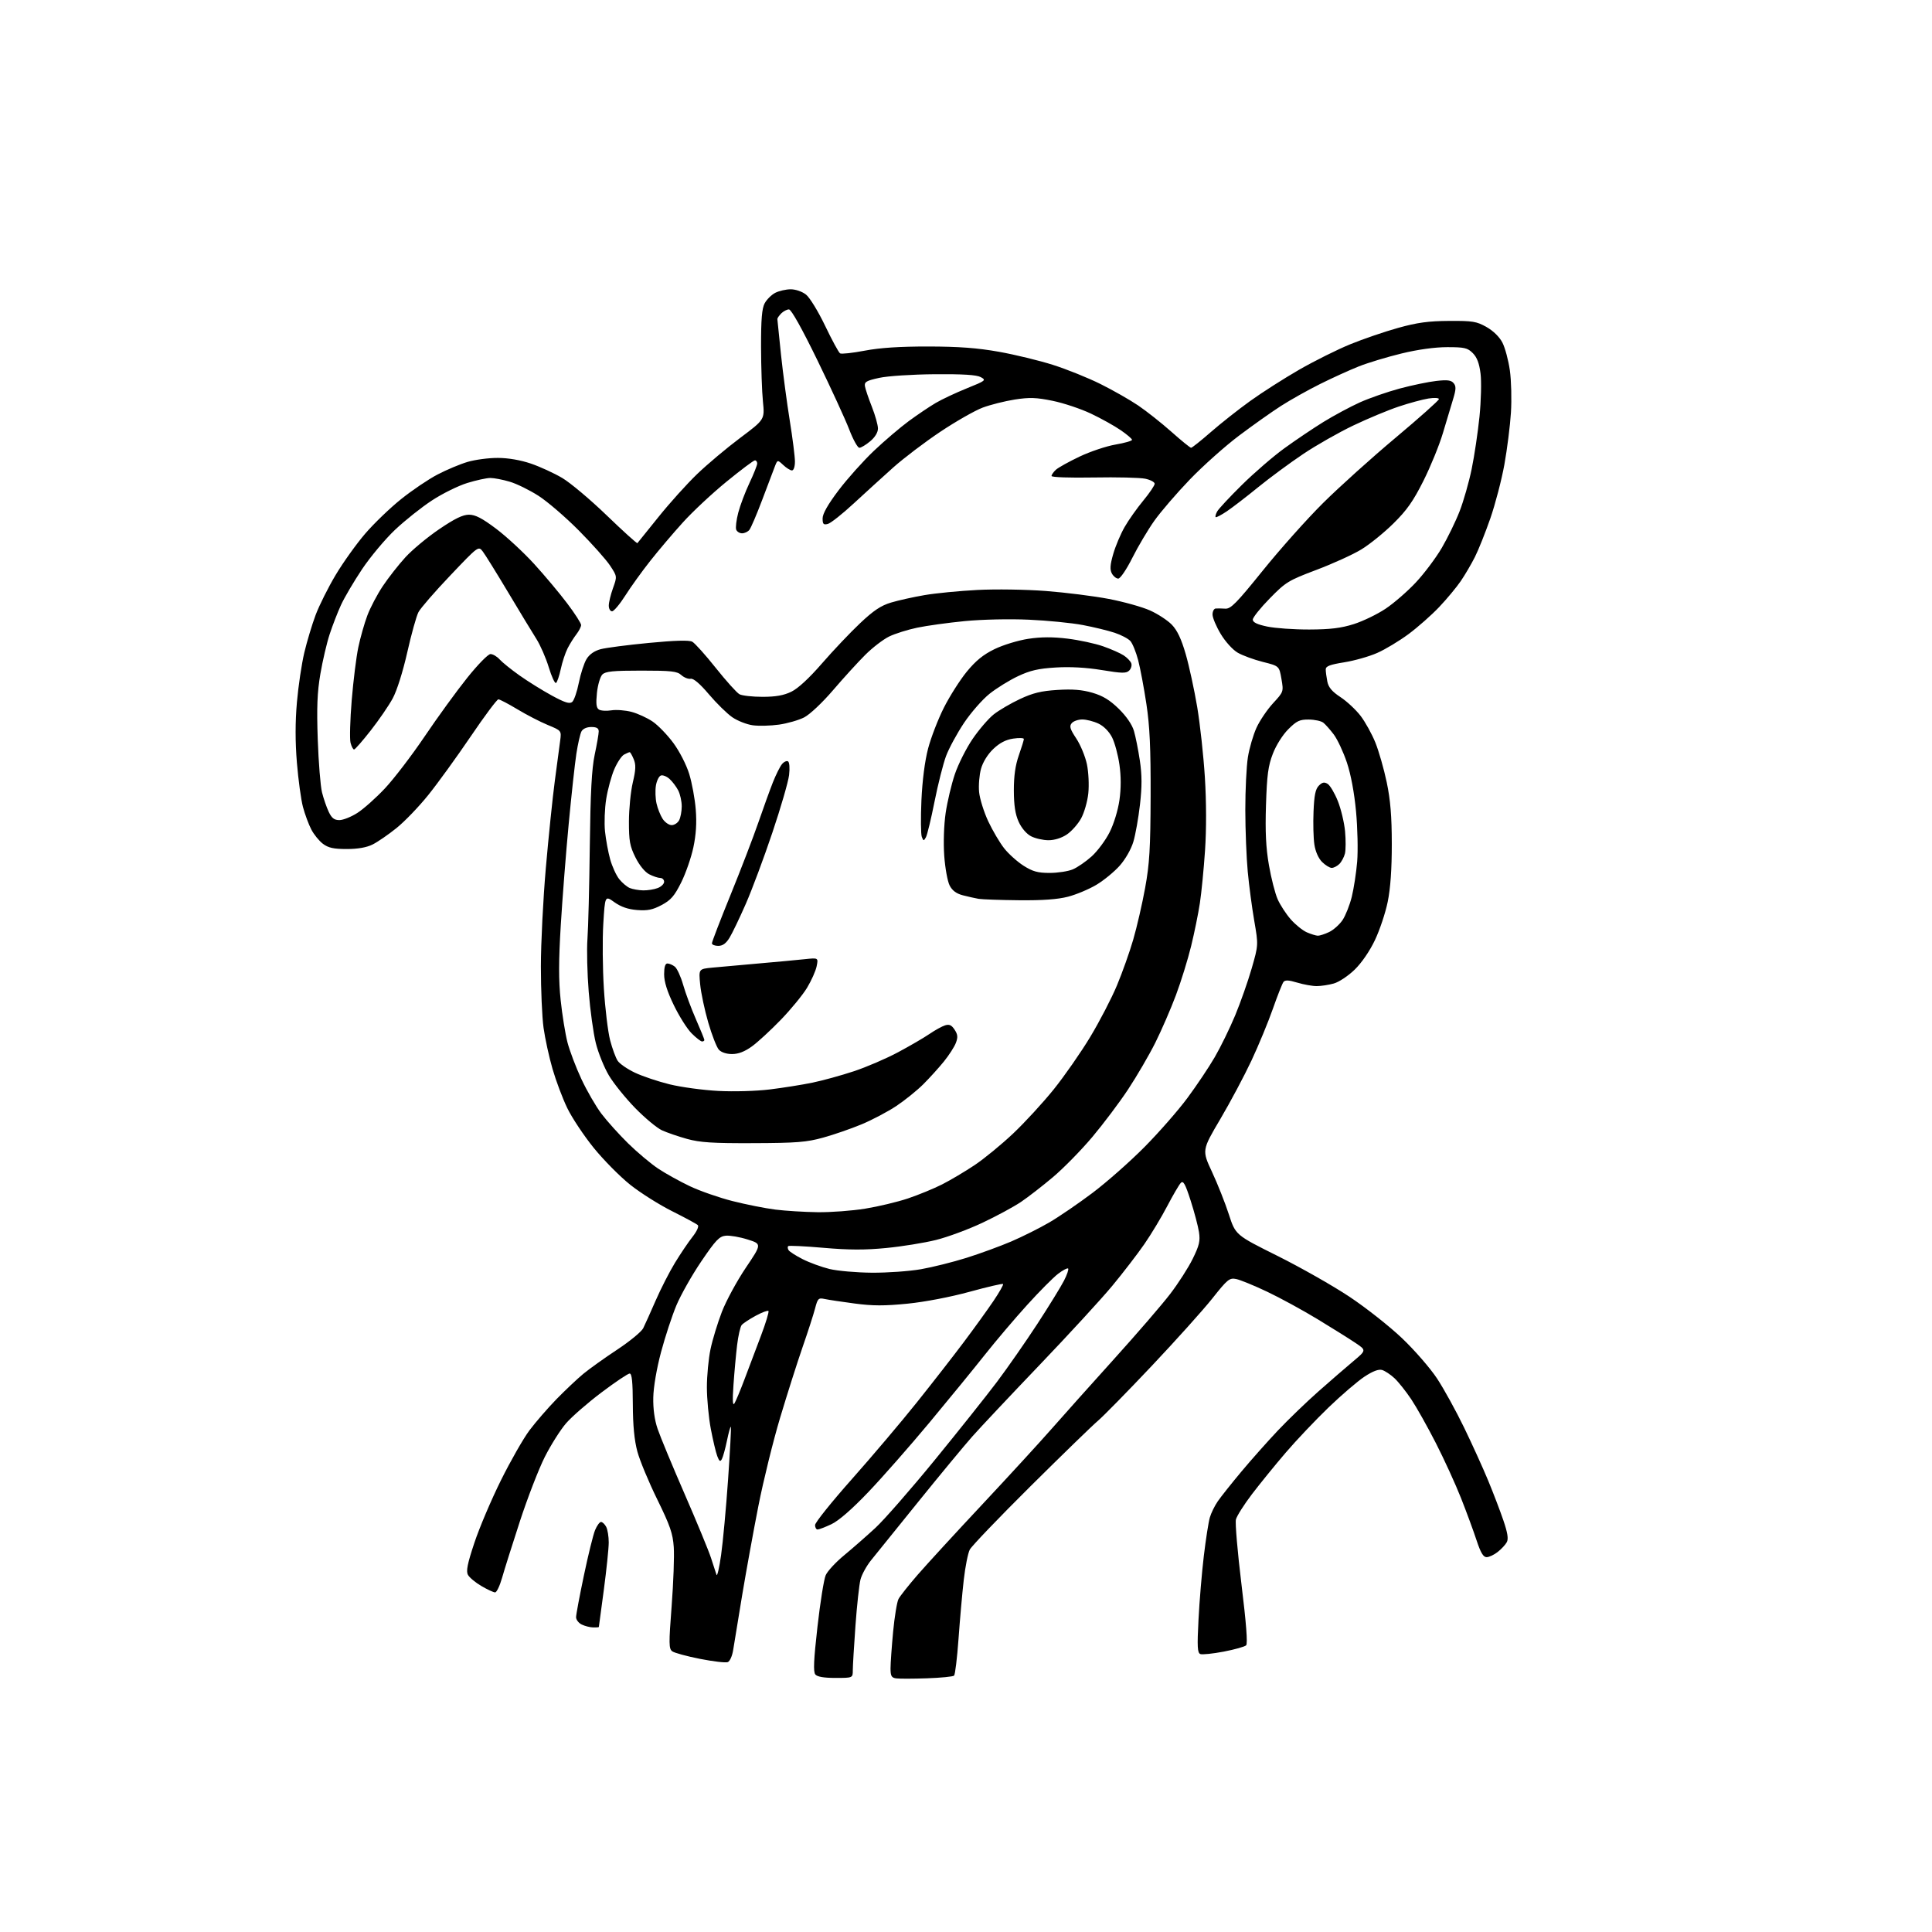 <?xml version="1.0" encoding="UTF-8" standalone="no"?>
<svg 
  version="1.1" 
  xmlns="http://www.w3.org/2000/svg" 
  xmlns:xlink="http://www.w3.org/1999/xlink" 
  xmlns:svg="http://www.w3.org/2000/svg"
  xmlns:rdf="http://www.w3.org/1999/02/22-rdf-syntax-ns#"
  xmlns:cc="http://creativecommons.org/ns#"
  xmlns:dc="http://purl.org/dc/elements/1.1/"
  viewBox="0 0 768 768"
  width="768"
  height="768"
>
<style>svg {background-color: white; }</style>"
<path stroke="none" fill="black" fill-rule="evenodd" d="M368.50,667.15C363.00,667.34 357.49,667.36 356.25,667.18C354.38,666.92 354.00,666.24 354.00,663.18C354.00,661.16 354.47,654.61 355.03,648.62C355.60,642.64 356.56,636.79 357.17,635.62C357.78,634.46 361.21,630.12 364.79,626.00C368.37,621.88 379.94,609.27 390.50,598.00C401.05,586.73 413.47,573.19 418.09,567.92C422.72,562.65 433.87,550.18 442.88,540.20C451.89,530.23 461.90,518.63 465.12,514.42C468.35,510.22 472.40,503.91 474.12,500.40C476.74,495.08 477.15,493.32 476.61,489.76C476.25,487.42 474.76,481.77 473.29,477.22C471.16,470.60 470.38,469.20 469.39,470.22C468.71,470.92 466.28,475.08 463.99,479.46C461.70,483.84 457.60,490.65 454.88,494.58C452.15,498.52 446.43,505.97 442.16,511.12C437.89,516.28 424.92,530.40 413.34,542.50C401.77,554.60 389.70,567.42 386.53,571.00C383.36,574.58 373.73,586.21 365.13,596.86C356.53,607.50 348.04,618.02 346.25,620.24C344.47,622.45 342.58,625.89 342.06,627.88C341.55,629.87 340.64,638.11 340.06,646.19C339.48,654.27 339.00,662.25 339.00,663.94C339.00,667.00 339.00,667.00 332.12,667.00C327.51,667.00 324.87,666.55 324.11,665.63C323.25,664.59 323.45,659.93 324.95,646.70C326.04,637.05 327.51,627.82 328.22,626.19C328.92,624.57 332.23,620.98 335.58,618.23C338.92,615.47 344.50,610.58 347.99,607.36C351.47,604.14 362.04,592.05 371.48,580.50C380.92,568.95 392.10,554.90 396.34,549.28C400.57,543.65 407.80,533.27 412.41,526.20C417.02,519.13 421.76,511.42 422.96,509.07C424.16,506.73 424.90,504.56 424.60,504.26C424.30,503.97 422.50,504.91 420.60,506.36C418.69,507.81 413.16,513.38 408.30,518.75C403.43,524.11 395.89,533.00 391.53,538.50C387.18,544.00 377.24,556.16 369.45,565.52C361.65,574.88 350.72,587.32 345.14,593.16C338.66,599.95 333.38,604.54 330.51,605.89C328.04,607.05 325.57,608.00 325.01,608.00C324.45,608.00 324.00,607.20 324.00,606.23C324.00,605.25 330.58,597.04 338.63,587.98C346.67,578.92 358.29,565.20 364.44,557.50C370.59,549.80 379.01,539.00 383.13,533.50C387.26,528.00 392.56,520.65 394.91,517.17C397.26,513.69 398.98,510.65 398.74,510.41C398.50,510.17 392.50,511.56 385.40,513.51C377.77,515.60 367.70,517.53 360.75,518.23C351.59,519.14 346.96,519.13 339.75,518.17C334.66,517.50 329.29,516.69 327.82,516.37C325.34,515.84 325.05,516.13 324.00,520.15C323.38,522.54 321.14,529.46 319.03,535.53C316.93,541.59 312.92,554.19 310.12,563.53C307.33,572.86 303.45,588.60 301.50,598.50C299.55,608.40 296.65,624.38 295.04,634.00C293.44,643.62 291.83,653.44 291.46,655.82C291.09,658.26 290.14,660.39 289.29,660.72C288.46,661.04 283.51,660.46 278.28,659.43C273.06,658.40 268.09,657.05 267.24,656.43C265.86,655.42 265.83,653.48 266.99,638.40C267.70,629.10 268.08,618.58 267.83,615.00C267.46,609.57 266.37,606.44 261.25,596.00C257.87,589.12 254.32,580.58 253.36,577.00C252.16,572.54 251.59,566.66 251.56,558.25C251.53,549.32 251.19,546.00 250.30,546.00C249.63,546.00 244.59,549.38 239.10,553.52C233.62,557.65 227.28,563.17 225.03,565.77C222.78,568.37 218.97,574.40 216.56,579.16C214.16,583.92 209.72,595.40 206.69,604.66C203.67,613.92 200.46,624.09 199.57,627.25C198.67,630.41 197.43,633.00 196.81,633.00C196.19,633.00 193.73,631.86 191.36,630.47C188.98,629.08 186.57,627.07 186.01,626.01C185.22,624.54 185.81,621.58 188.57,613.30C190.54,607.36 195.28,596.20 199.10,588.50C202.92,580.80 208.03,571.84 210.47,568.58C212.91,565.33 217.74,559.76 221.20,556.20C224.67,552.65 229.47,548.11 231.88,546.12C234.29,544.13 240.35,539.80 245.35,536.50C250.34,533.20 254.99,529.38 255.68,528.00C256.37,526.62 258.60,521.67 260.63,517.00C262.67,512.33 266.12,505.57 268.30,502.00C270.48,498.43 273.61,493.78 275.26,491.69C277.00,489.49 277.90,487.50 277.39,487.00C276.90,486.52 272.33,484.05 267.24,481.50C262.14,478.96 254.63,474.22 250.55,470.98C246.47,467.73 239.93,461.12 236.01,456.29C232.10,451.46 227.37,444.35 225.51,440.50C223.64,436.65 221.00,429.62 219.63,424.89C218.26,420.15 216.66,412.81 216.07,408.57C215.48,404.32 215.00,393.35 215.01,384.18C215.01,375.00 215.90,357.38 216.98,345.00C218.06,332.62 219.66,317.10 220.54,310.50C221.42,303.90 222.38,296.69 222.67,294.48C223.21,290.45 223.21,290.45 217.70,288.17C214.66,286.91 209.24,284.11 205.65,281.94C202.05,279.77 198.66,278.00 198.11,278.00C197.56,278.00 192.60,284.64 187.10,292.76C181.59,300.88 174.03,311.33 170.29,315.98C166.56,320.63 160.85,326.57 157.61,329.17C154.37,331.78 150.09,334.72 148.11,335.70C145.72,336.89 142.24,337.50 137.82,337.50C132.64,337.50 130.53,337.04 128.39,335.44C126.88,334.31 124.78,331.74 123.74,329.72C122.69,327.71 121.20,323.68 120.43,320.78C119.66,317.88 118.58,309.95 118.02,303.16C117.34,294.80 117.34,287.04 118.03,279.16C118.59,272.75 119.91,263.88 120.96,259.45C122.01,255.02 124.04,248.27 125.47,244.45C126.91,240.63 130.50,233.45 133.46,228.50C136.42,223.55 141.69,216.19 145.17,212.14C148.65,208.09 155.06,201.92 159.42,198.43C163.77,194.93 170.30,190.52 173.92,188.63C177.54,186.74 182.94,184.47 185.93,183.60C188.92,182.72 194.32,182.01 197.93,182.03C202.05,182.04 206.95,182.89 211.06,184.29C214.66,185.52 220.27,188.09 223.51,190.01C226.75,191.93 234.71,198.63 241.21,204.90C247.71,211.17 253.19,216.12 253.38,215.90C253.58,215.68 257.34,211.00 261.76,205.50C266.17,200.00 273.09,192.32 277.14,188.43C281.19,184.54 288.89,178.07 294.25,174.06C303.99,166.76 303.99,166.76 303.28,159.63C302.88,155.71 302.55,145.94 302.53,137.91C302.51,126.97 302.87,122.64 303.96,120.58C304.77,119.07 306.66,117.19 308.16,116.41C309.67,115.64 312.44,115.00 314.32,115.00C316.27,115.00 318.87,115.90 320.40,117.10C321.88,118.27 325.26,123.79 328.01,129.53C330.73,135.21 333.40,140.13 333.95,140.47C334.49,140.80 338.89,140.32 343.72,139.40C349.78,138.24 357.61,137.73 369.00,137.74C381.21,137.76 388.52,138.31 397.11,139.84C403.50,140.98 413.17,143.33 418.61,145.06C424.05,146.79 432.53,150.20 437.45,152.65C442.38,155.10 449.13,158.94 452.45,161.19C455.78,163.45 461.72,168.15 465.65,171.64C469.58,175.14 473.10,178.00 473.48,178.00C473.85,178.00 477.39,175.19 481.33,171.75C485.27,168.31 492.32,162.74 497.00,159.38C501.68,156.01 510.44,150.42 516.47,146.95C522.51,143.48 531.63,138.94 536.75,136.85C541.86,134.76 550.43,131.83 555.78,130.34C563.37,128.23 567.80,127.62 576.00,127.57C585.43,127.51 586.95,127.76 590.92,130.00C593.62,131.53 596.07,133.93 597.24,136.21C598.29,138.25 599.62,143.20 600.19,147.21C600.76,151.22 600.95,158.78 600.62,164.02C600.29,169.25 599.12,178.53 598.02,184.64C596.92,190.75 594.40,200.39 592.43,206.07C590.45,211.75 587.69,218.67 586.28,221.45C584.88,224.23 582.35,228.53 580.67,231.00C578.98,233.47 575.12,238.12 572.09,241.31C569.06,244.51 563.58,249.34 559.92,252.06C556.26,254.77 550.66,258.15 547.47,259.55C544.29,260.96 538.38,262.64 534.34,263.28C528.66,264.19 527.00,264.82 527.00,266.10C527.00,267.01 527.29,269.18 527.63,270.92C528.10,273.25 529.50,274.91 532.88,277.13C535.42,278.80 539.01,282.16 540.87,284.58C542.72,287.01 545.36,291.79 546.74,295.20C548.11,298.61 550.14,305.70 551.24,310.95C552.72,318.02 553.25,324.39 553.26,335.50C553.27,345.51 552.73,353.15 551.64,358.47C550.75,362.86 548.46,369.71 546.56,373.70C544.49,378.07 541.28,382.75 538.50,385.45C535.94,387.94 532.23,390.40 530.19,390.96C528.16,391.53 525.11,391.99 523.41,391.99C521.71,392.00 518.24,391.37 515.69,390.61C512.25,389.57 510.84,389.51 510.19,390.36C509.72,390.99 507.82,395.77 505.99,401.00C504.16,406.23 500.35,415.45 497.52,421.50C494.69,427.55 489.09,438.07 485.08,444.87C477.78,457.24 477.78,457.24 481.80,465.87C484.01,470.62 487.02,478.20 488.48,482.71C491.14,490.93 491.14,490.93 507.87,499.26C517.07,503.85 529.93,511.15 536.44,515.48C542.96,519.82 552.35,527.22 557.31,531.94C562.27,536.65 568.55,543.88 571.27,548.00C573.98,552.12 578.81,560.90 582.01,567.50C585.21,574.10 589.50,583.55 591.55,588.50C593.60,593.45 596.33,600.59 597.61,604.36C599.30,609.29 599.68,611.73 598.98,613.03C598.45,614.03 596.82,615.78 595.37,616.92C593.92,618.07 591.93,619.00 590.95,619.00C589.63,619.00 588.58,617.23 586.94,612.25C585.72,608.54 582.95,601.00 580.77,595.50C578.60,590.00 574.12,580.20 570.82,573.73C567.52,567.26 563.09,559.38 560.99,556.23C558.88,553.08 555.88,549.31 554.33,547.86C552.77,546.41 550.57,544.95 549.43,544.60C548.04,544.18 545.77,545.03 542.43,547.22C539.72,549.01 533.28,554.52 528.13,559.48C522.98,564.44 515.29,572.55 511.05,577.50C506.81,582.45 500.78,589.88 497.64,594.00C494.51,598.12 491.65,602.62 491.30,604.00C490.94,605.38 491.94,616.97 493.50,629.77C495.39,645.13 496.02,653.38 495.37,654.03C494.82,654.58 490.82,655.70 486.47,656.54C482.13,657.37 477.93,657.80 477.16,657.51C475.99,657.06 475.86,654.66 476.43,643.73C476.80,636.45 477.75,625.10 478.54,618.50C479.33,611.90 480.40,605.04 480.92,603.25C481.43,601.47 482.87,598.54 484.11,596.75C485.35,594.96 489.54,589.69 493.43,585.03C497.32,580.37 503.88,572.99 508.00,568.63C512.12,564.28 519.37,557.29 524.10,553.11C528.84,548.92 535.06,543.53 537.93,541.13C543.16,536.75 543.16,536.75 538.83,533.84C536.45,532.23 529.66,527.99 523.75,524.40C517.84,520.81 508.79,515.88 503.64,513.44C498.50,511.00 492.98,508.75 491.39,508.43C488.73,507.90 487.97,508.52 481.89,516.19C478.25,520.77 467.41,532.83 457.80,543.01C448.19,553.18 438.57,562.99 436.42,564.81C434.26,566.63 422.22,578.33 409.65,590.80C397.09,603.27 386.22,614.61 385.50,616.00C384.78,617.39 383.70,622.80 383.11,628.02C382.51,633.23 381.58,643.77 381.03,651.44C380.48,659.10 379.68,665.69 379.26,666.09C378.84,666.48 374.00,666.96 368.50,667.15zM235.75,646.93C234.51,646.90 232.49,646.38 231.25,645.78C230.01,645.18 229.00,643.87 229.00,642.86C229.00,641.85 230.40,634.38 232.11,626.26C233.81,618.14 235.81,610.04 236.55,608.25C237.29,606.46 238.36,605.00 238.91,605.00C239.47,605.00 240.40,605.87 240.96,606.93C241.53,608.00 241.99,610.81 241.98,613.18C241.97,615.56 241.09,624.02 240.03,632.00C238.98,639.98 238.09,646.61 238.05,646.75C238.02,646.89 236.99,646.97 235.75,646.93zM286.65,618.13C287.38,612.97 288.63,599.48 289.42,588.14C290.21,576.80 290.71,567.37 290.52,567.18C290.33,567.00 289.64,569.46 288.98,572.67C288.32,575.88 287.41,579.17 286.96,580.00C286.31,581.19 285.93,580.95 285.12,578.82C284.56,577.35 283.41,572.46 282.55,567.96C281.70,563.46 281.00,556.03 281.00,551.45C281.00,546.88 281.65,540.06 282.44,536.32C283.22,532.57 285.26,525.90 286.95,521.50C288.65,517.10 292.92,509.23 296.44,504.00C302.85,494.50 302.85,494.50 297.17,492.71C294.05,491.72 290.15,491.05 288.50,491.21C285.93,491.46 284.53,492.94 278.77,501.42C275.07,506.87 270.62,514.75 268.87,518.92C267.13,523.09 264.38,531.45 262.77,537.50C261.04,543.99 259.77,551.37 259.69,555.50C259.59,560.05 260.19,564.43 261.41,568.00C262.43,571.02 267.24,582.62 272.10,593.78C276.96,604.93 281.70,616.40 282.63,619.28C283.56,622.15 284.54,625.17 284.82,626.00C285.10,626.83 285.92,623.28 286.65,618.13zM291.95,557.88C292.50,556.99 294.29,552.71 295.92,548.38C297.56,544.05 300.50,536.27 302.45,531.09C304.41,525.92 305.77,521.44 305.47,521.13C305.17,520.83 302.88,521.69 300.39,523.04C297.90,524.39 295.40,526.04 294.84,526.71C294.28,527.37 293.46,530.97 293.01,534.71C292.56,538.44 291.91,545.55 291.57,550.50C291.13,556.73 291.25,559.00 291.95,557.88zM346.62,505.92C352.73,505.96 361.51,505.34 366.12,504.53C370.73,503.72 378.88,501.68 384.23,500.00C389.58,498.32 397.58,495.39 402.02,493.49C406.45,491.59 413.24,488.19 417.11,485.94C420.98,483.68 428.72,478.38 434.32,474.17C439.92,469.95 449.18,461.78 454.91,456.00C460.63,450.23 468.32,441.45 471.99,436.50C475.66,431.55 480.57,424.23 482.89,420.22C485.22,416.22 488.86,408.76 491.00,403.63C493.13,398.50 496.08,390.11 497.56,384.98C500.24,375.65 500.24,375.65 498.59,366.07C497.68,360.81 496.51,352.00 496.00,346.50C495.48,341.00 495.04,329.98 495.03,322.00C495.02,314.02 495.49,304.57 496.06,301.00C496.63,297.43 498.17,292.17 499.46,289.32C500.76,286.48 503.72,282.09 506.05,279.56C510.26,275.00 510.27,274.95 509.39,269.86C508.50,264.75 508.50,264.75 502.00,263.12C498.43,262.22 493.93,260.57 492.00,259.45C490.02,258.30 487.08,255.05 485.25,252.00C483.46,249.02 482.00,245.56 482.00,244.29C482.00,243.03 482.56,241.95 483.25,241.89C483.94,241.84 485.66,241.86 487.07,241.95C489.25,242.09 491.51,239.79 501.98,226.81C508.77,218.39 519.53,206.32 525.91,199.99C532.28,193.66 545.26,181.97 554.75,174.02C564.24,166.06 572.00,159.14 572.00,158.65C572.00,158.15 570.12,158.04 567.79,158.42C565.48,158.79 560.19,160.22 556.04,161.61C551.89,162.99 543.79,166.36 538.03,169.11C532.27,171.85 523.27,176.96 518.03,180.48C512.79,183.99 504.74,189.93 500.13,193.68C495.53,197.43 489.94,201.73 487.70,203.24C485.47,204.74 483.46,205.79 483.24,205.57C483.02,205.35 483.28,204.35 483.83,203.34C484.37,202.33 488.80,197.57 493.66,192.78C498.52,187.98 506.10,181.43 510.50,178.24C514.90,175.04 521.91,170.32 526.08,167.74C530.25,165.17 536.78,161.67 540.58,159.95C544.39,158.24 551.50,155.77 556.40,154.45C561.29,153.14 567.83,151.78 570.94,151.43C575.34,150.93 576.86,151.12 577.84,152.31C578.86,153.53 578.82,154.76 577.63,158.66C576.82,161.32 575.00,167.41 573.57,172.18C572.15,176.96 568.67,185.48 565.84,191.13C561.79,199.21 559.26,202.81 553.91,208.08C550.18,211.77 544.43,216.42 541.13,218.42C537.83,220.43 529.81,224.08 523.31,226.53C512.16,230.74 511.12,231.37 504.75,237.88C501.04,241.66 498.00,245.46 498.00,246.31C498.00,247.39 499.75,248.23 503.75,249.07C506.91,249.73 514.45,250.26 520.50,250.24C528.85,250.21 533.10,249.69 538.15,248.09C541.81,246.93 547.50,244.18 550.80,241.97C554.10,239.77 559.52,235.06 562.84,231.51C566.16,227.96 570.80,221.78 573.14,217.78C575.48,213.78 578.67,207.23 580.22,203.23C581.78,199.23 583.93,191.68 585.01,186.45C586.09,181.22 587.48,171.84 588.12,165.61C588.75,159.38 588.94,151.68 588.54,148.50C588.03,144.42 587.13,142.04 585.46,140.37C583.37,138.28 582.16,138.00 575.30,138.00C570.40,138.00 563.65,138.93 557.15,140.51C551.45,141.89 543.80,144.20 540.15,145.65C536.49,147.10 529.55,150.26 524.72,152.67C519.90,155.07 512.92,158.99 509.22,161.36C505.53,163.73 498.00,169.06 492.50,173.20C487.00,177.34 478.22,185.17 472.98,190.61C467.75,196.05 461.40,203.43 458.87,207.00C456.34,210.57 452.40,217.21 450.12,221.75C447.79,226.40 445.34,230.00 444.52,230.00C443.72,230.00 442.58,229.08 441.98,227.96C441.15,226.41 441.28,224.53 442.53,220.21C443.43,217.07 445.47,212.25 447.05,209.50C448.62,206.75 451.96,202.03 454.46,199.01C456.96,195.99 459.00,192.97 459.00,192.30C459.00,191.64 457.31,190.73 455.25,190.30C453.19,189.86 443.96,189.64 434.75,189.81C425.21,189.98 418.00,189.73 418.00,189.21C418.00,188.72 418.79,187.60 419.75,186.72C420.72,185.85 424.96,183.49 429.18,181.49C433.41,179.48 439.82,177.34 443.43,176.72C447.04,176.10 450.00,175.26 450.00,174.84C450.00,174.43 447.97,172.70 445.49,171.00C443.02,169.29 437.69,166.33 433.67,164.42C429.64,162.51 422.78,160.22 418.43,159.33C411.93,158.00 409.26,157.91 403.39,158.82C399.46,159.44 393.72,160.88 390.64,162.03C387.55,163.19 379.97,167.51 373.80,171.63C367.63,175.75 359.22,182.14 355.10,185.81C350.99,189.49 343.92,195.93 339.39,200.11C334.87,204.30 330.23,207.97 329.08,208.27C327.34,208.72 327.00,208.36 327.00,206.06C327.00,204.22 329.12,200.50 333.35,194.90C336.85,190.28 343.16,183.23 347.37,179.23C351.59,175.23 357.85,169.90 361.27,167.38C364.70,164.86 369.52,161.61 371.98,160.17C374.44,158.72 380.01,156.11 384.34,154.36C391.86,151.33 392.11,151.13 389.86,149.91C388.19,149.01 382.80,148.67 371.50,148.76C362.55,148.84 352.85,149.47 349.50,150.21C344.41,151.32 343.55,151.82 343.82,153.51C343.99,154.60 345.23,158.28 346.57,161.67C347.91,165.06 349.00,168.96 349.00,170.33C349.00,171.89 347.84,173.80 345.92,175.41C344.23,176.83 342.29,178.00 341.61,178.00C340.93,178.00 339.12,174.74 337.59,170.75C336.06,166.76 330.37,154.39 324.95,143.25C318.76,130.54 314.54,123.00 313.62,123.00C312.81,123.00 311.44,123.71 310.57,124.57C309.71,125.44 309.00,126.45 309.01,126.82C309.02,127.19 309.67,133.57 310.46,141.00C311.25,148.43 312.82,160.23 313.95,167.23C315.08,174.24 316.00,181.55 316.00,183.48C316.00,185.53 315.50,187.00 314.81,187.00C314.16,187.00 312.60,186.03 311.35,184.85C309.06,182.71 309.06,182.71 307.95,185.60C307.33,187.20 305.07,193.18 302.91,198.91C300.75,204.63 298.48,209.92 297.87,210.66C297.26,211.40 295.96,212.00 294.98,212.00C294.01,212.00 292.96,211.34 292.65,210.54C292.34,209.73 292.71,206.69 293.47,203.79C294.23,200.88 296.23,195.57 297.92,192.00C299.61,188.43 301.00,184.94 301.00,184.25C301.00,183.56 300.59,183.00 300.09,183.00C299.58,183.00 294.52,186.80 288.84,191.44C283.15,196.08 275.32,203.39 271.44,207.69C267.55,211.98 261.70,218.88 258.44,223.02C255.17,227.16 250.72,233.34 248.55,236.77C246.37,240.20 244.01,243.00 243.30,243.00C242.58,243.00 242.00,241.99 242.00,240.75C241.99,239.51 242.75,236.39 243.67,233.81C245.35,229.13 245.35,229.13 242.50,224.81C240.93,222.44 235.33,216.16 230.07,210.86C224.81,205.56 217.61,199.37 214.07,197.10C210.54,194.83 205.40,192.30 202.64,191.49C199.89,190.67 196.42,190.00 194.92,190.00C193.43,190.00 189.30,190.90 185.73,192.00C182.17,193.10 175.88,196.20 171.76,198.90C167.63,201.59 161.03,206.84 157.08,210.56C153.14,214.28 147.23,221.34 143.95,226.23C140.68,231.13 136.89,237.55 135.55,240.49C134.20,243.43 132.17,248.67 131.04,252.13C129.90,255.59 128.24,262.69 127.35,267.91C126.10,275.26 125.87,281.15 126.31,293.95C126.63,303.05 127.39,312.51 128.00,314.96C128.61,317.41 129.81,320.90 130.67,322.71C131.86,325.23 132.86,326.00 134.92,326.00C136.40,326.00 139.61,324.72 142.05,323.16C144.50,321.60 149.43,317.21 153.02,313.39C156.60,309.58 163.71,300.28 168.82,292.72C173.92,285.16 181.51,274.71 185.69,269.49C189.94,264.18 194.03,260.00 194.98,260.00C195.92,260.00 197.55,260.95 198.60,262.12C199.64,263.28 203.20,266.15 206.50,268.49C209.80,270.83 215.56,274.42 219.30,276.46C224.51,279.30 226.41,279.90 227.45,279.04C228.19,278.43 229.38,274.99 230.09,271.41C230.81,267.82 232.18,263.59 233.15,262.00C234.29,260.12 236.25,258.74 238.74,258.07C240.84,257.50 249.48,256.38 257.94,255.57C268.37,254.57 273.92,254.42 275.18,255.09C276.20,255.64 280.41,260.33 284.54,265.52C288.68,270.71 292.91,275.42 293.96,275.98C295.01,276.54 299.13,277.00 303.12,277.00C308.36,277.00 311.53,276.44 314.57,274.97C317.25,273.67 321.67,269.58 326.81,263.65C331.24,258.55 338.03,251.39 341.90,247.74C347.26,242.68 350.19,240.72 354.22,239.52C357.12,238.65 363.10,237.32 367.50,236.57C371.90,235.81 381.35,234.89 388.50,234.52C395.76,234.14 407.79,234.32 415.75,234.93C423.58,235.53 434.83,236.95 440.75,238.08C446.66,239.21 454.04,241.27 457.14,242.66C460.24,244.04 464.15,246.60 465.83,248.34C467.98,250.57 469.61,254.02 471.35,260.06C472.71,264.77 474.76,274.22 475.91,281.06C477.05,287.90 478.43,300.50 478.96,309.06C479.56,318.73 479.59,329.72 479.02,338.06C478.52,345.45 477.60,354.88 476.97,359.00C476.35,363.12 474.78,370.81 473.49,376.09C472.21,381.36 469.49,390.14 467.45,395.59C465.41,401.04 461.72,409.55 459.25,414.50C456.77,419.45 451.92,427.77 448.47,433.00C445.02,438.23 438.59,446.77 434.19,452.00C429.79,457.23 422.77,464.38 418.59,467.91C414.42,471.43 408.67,475.89 405.82,477.81C402.97,479.72 396.11,483.44 390.57,486.05C385.03,488.67 376.70,491.76 372.06,492.91C367.42,494.06 358.53,495.50 352.30,496.10C343.82,496.93 337.54,496.91 327.39,496.03C319.93,495.38 313.59,495.07 313.31,495.35C313.03,495.64 313.10,496.36 313.47,496.95C313.84,497.55 316.37,499.17 319.09,500.55C321.82,501.93 326.62,503.68 329.77,504.45C332.92,505.21 340.50,505.87 346.62,505.92zM325.00,481.87C330.23,481.94 338.74,481.30 343.92,480.46C349.10,479.62 356.75,477.80 360.92,476.40C365.09,475.00 371.20,472.49 374.50,470.82C377.80,469.15 383.62,465.69 387.44,463.14C391.25,460.59 398.15,454.93 402.76,450.57C407.37,446.21 414.63,438.31 418.90,433.01C423.16,427.70 429.69,418.33 433.40,412.17C437.11,406.01 441.88,396.82 444.00,391.73C446.13,386.64 449.05,378.44 450.48,373.49C451.92,368.55 454.05,359.32 455.20,353.00C456.95,343.42 457.32,337.33 457.39,316.50C457.45,297.45 457.05,288.74 455.72,279.91C454.76,273.54 453.29,265.68 452.44,262.44C451.60,259.21 450.20,255.78 449.34,254.82C448.47,253.86 445.67,252.39 443.11,251.54C440.55,250.69 434.87,249.30 430.48,248.47C426.10,247.63 416.43,246.67 409.01,246.34C401.19,245.99 390.44,246.23 383.50,246.90C376.90,247.54 368.40,248.72 364.62,249.51C360.83,250.30 355.81,251.88 353.47,253.01C351.13,254.15 346.85,257.42 343.98,260.29C341.10,263.15 335.34,269.47 331.18,274.33C326.83,279.40 321.93,284.01 319.66,285.18C317.48,286.29 312.97,287.58 309.65,288.05C306.32,288.52 301.63,288.64 299.23,288.31C296.83,287.98 293.17,286.54 291.09,285.11C289.01,283.67 284.83,279.57 281.80,276.00C278.23,271.78 275.69,269.61 274.55,269.82C273.59,269.99 271.92,269.33 270.84,268.36C269.16,266.83 266.89,266.58 254.93,266.58C243.67,266.58 240.69,266.88 239.44,268.13C238.59,268.99 237.62,272.27 237.29,275.44C236.85,279.79 237.04,281.41 238.10,282.07C238.87,282.55 241.09,282.68 243.04,282.37C244.99,282.06 248.59,282.34 251.04,282.98C253.49,283.63 257.27,285.36 259.43,286.83C261.59,288.30 265.30,292.13 267.67,295.35C270.11,298.65 272.84,303.99 273.97,307.64C275.06,311.18 276.24,317.55 276.57,321.79C277.00,327.11 276.70,331.79 275.62,336.87C274.76,340.92 272.58,347.19 270.78,350.80C268.09,356.18 266.69,357.80 263.00,359.77C259.44,361.66 257.40,362.07 253.26,361.75C249.66,361.47 246.85,360.50 244.26,358.66C240.50,355.97 240.50,355.97 239.82,367.24C239.44,373.43 239.55,385.02 240.05,393.00C240.55,400.98 241.67,410.20 242.53,413.50C243.39,416.80 244.74,420.47 245.52,421.66C246.29,422.85 249.39,424.99 252.40,426.41C255.42,427.84 261.62,429.92 266.19,431.04C270.76,432.16 279.45,433.34 285.50,433.66C291.73,433.99 300.62,433.73 306.00,433.07C311.23,432.43 318.84,431.22 322.92,430.38C327.00,429.54 334.42,427.50 339.42,425.84C344.41,424.19 352.32,420.79 357.00,418.28C361.68,415.78 367.30,412.51 369.50,411.00C371.70,409.50 374.49,407.96 375.69,407.59C377.36,407.07 378.27,407.48 379.47,409.32C380.73,411.23 380.83,412.32 379.97,414.58C379.37,416.15 377.23,419.48 375.21,421.97C373.19,424.46 369.51,428.53 367.02,431.01C364.53,433.49 359.72,437.37 356.32,439.64C352.92,441.90 346.70,445.19 342.49,446.94C338.29,448.69 331.40,451.07 327.18,452.23C320.60,454.05 316.62,454.36 299.50,454.42C283.32,454.49 278.28,454.16 273.13,452.74C269.63,451.77 265.13,450.23 263.13,449.31C261.13,448.39 256.35,444.41 252.50,440.47C248.65,436.52 243.95,430.70 242.06,427.53C240.17,424.36 237.82,418.56 236.85,414.65C235.87,410.73 234.60,401.55 234.02,394.25C233.43,386.94 233.21,377.49 233.52,373.24C233.84,368.98 234.26,352.45 234.45,336.50C234.72,314.92 235.22,305.58 236.40,300.00C237.28,295.88 238.00,291.71 238.00,290.75C238.00,289.48 237.19,289.00 235.04,289.00C233.23,289.00 231.71,289.69 231.14,290.75C230.63,291.71 229.72,295.69 229.12,299.59C228.52,303.50 227.14,316.10 226.06,327.59C224.97,339.09 223.56,357.15 222.92,367.73C222.05,382.07 222.04,389.66 222.87,397.56C223.48,403.39 224.70,410.93 225.57,414.33C226.45,417.72 228.94,424.30 231.11,428.94C233.28,433.59 236.86,439.78 239.07,442.71C241.28,445.63 246.07,450.96 249.72,454.54C253.38,458.12 258.75,462.63 261.66,464.56C264.57,466.50 270.23,469.63 274.24,471.54C278.24,473.44 285.88,476.10 291.21,477.45C296.54,478.80 304.19,480.32 308.20,480.83C312.22,481.33 319.77,481.80 325.00,481.87zM291.00,419.00C288.75,419.00 286.70,418.32 285.74,417.25C284.88,416.29 282.99,411.45 281.55,406.50C280.11,401.55 278.66,394.73 278.33,391.34C277.73,385.18 277.73,385.18 283.11,384.65C286.08,384.36 294.35,383.62 301.50,383.00C308.65,382.38 316.93,381.61 319.90,381.29C325.31,380.72 325.31,380.72 324.63,384.10C324.26,385.96 322.53,389.82 320.80,392.69C319.06,395.55 314.37,401.27 310.37,405.40C306.37,409.54 301.21,414.29 298.90,415.96C296.02,418.04 293.53,419.00 291.00,419.00zM279.08,414.00C278.57,414.00 276.71,412.55 274.94,410.78C273.16,409.01 269.98,403.97 267.86,399.58C265.21,394.12 264.00,390.25 264.00,387.30C264.00,384.42 264.43,383.00 265.31,383.00C266.03,383.00 267.35,383.56 268.24,384.25C269.13,384.94 270.63,388.20 271.57,391.50C272.51,394.80 274.79,400.95 276.64,405.16C278.49,409.38 280.00,413.09 280.00,413.41C280.00,413.74 279.58,414.00 279.08,414.00zM285.51,376.00C284.13,376.00 283.00,375.54 283.00,374.97C283.00,374.41 286.33,365.74 290.41,355.72C294.49,345.70 299.45,332.77 301.44,327.00C303.43,321.23 306.04,314.02 307.23,311.00C308.43,307.98 310.05,304.72 310.84,303.77C311.62,302.82 312.71,302.32 313.26,302.66C313.82,303.01 314.00,305.34 313.67,308.11C313.36,310.76 310.37,321.07 307.02,331.01C303.68,340.96 298.93,353.68 296.47,359.29C294.01,364.91 291.10,370.96 290.01,372.75C288.62,375.03 287.28,376.00 285.51,376.00zM523.85,371.96C524.59,371.98 526.62,371.32 528.35,370.50C530.08,369.67 532.48,367.53 533.68,365.75C534.88,363.96 536.53,359.80 537.35,356.50C538.16,353.20 539.13,346.90 539.50,342.50C539.86,338.10 539.66,329.14 539.05,322.59C538.35,315.11 537.00,307.86 535.40,303.09C534.00,298.92 531.66,293.93 530.22,292.00C528.77,290.07 526.89,287.95 526.04,287.28C525.19,286.61 522.59,286.05 520.25,286.03C516.63,286.00 515.43,286.57 512.11,289.89C509.88,292.12 507.27,296.25 505.97,299.64C504.11,304.45 503.63,308.08 503.25,320.00C502.91,330.69 503.22,336.98 504.42,343.92C505.32,349.11 506.88,355.20 507.89,357.47C508.89,359.74 511.23,363.33 513.09,365.45C514.94,367.56 517.82,369.88 519.48,370.61C521.14,371.33 523.11,371.94 523.85,371.96zM405.04,357.86C397.59,357.79 390.38,357.53 389.00,357.30C387.62,357.06 384.82,356.43 382.76,355.90C380.17,355.23 378.54,354.02 377.50,352.00C376.66,350.38 375.70,345.07 375.35,340.19C374.98,334.99 375.22,327.95 375.91,323.18C376.57,318.71 378.21,311.78 379.56,307.78C380.92,303.77 384.09,297.46 386.62,293.75C389.15,290.04 392.92,285.65 395.01,283.99C397.10,282.34 401.79,279.59 405.44,277.88C410.61,275.46 413.91,274.66 420.34,274.26C426.33,273.88 430.16,274.19 434.25,275.38C438.40,276.59 441.17,278.28 444.73,281.76C447.73,284.70 450.02,288.03 450.75,290.52C451.41,292.74 452.47,298.06 453.11,302.35C453.97,308.16 453.98,312.62 453.16,319.82C452.55,325.15 451.37,331.80 450.53,334.60C449.65,337.56 447.37,341.56 445.12,344.10C442.98,346.52 438.81,349.94 435.86,351.71C432.91,353.47 427.82,355.61 424.54,356.46C420.42,357.52 414.39,357.96 405.04,357.86zM255.68,353.94C257.44,353.97 260.02,353.56 261.43,353.02C262.85,352.49 264.00,351.36 264.00,350.52C264.00,349.69 263.30,349.00 262.45,349.00C261.60,349.00 259.62,348.34 258.05,347.53C256.35,346.64 254.16,343.97 252.60,340.83C250.37,336.35 250.00,334.32 250.01,326.55C250.02,321.57 250.71,314.60 251.55,311.04C252.75,305.97 252.83,303.99 251.91,301.79C251.28,300.26 250.56,299.00 250.31,299.00C250.07,299.00 249.06,299.43 248.07,299.96C247.09,300.49 245.34,303.11 244.19,305.79C243.04,308.46 241.59,313.77 240.98,317.58C240.37,321.38 240.16,327.20 240.50,330.50C240.85,333.80 241.77,338.79 242.55,341.59C243.33,344.39 244.93,347.92 246.12,349.43C247.31,350.93 249.23,352.55 250.39,353.02C251.55,353.49 253.93,353.90 255.68,353.94zM417.23,347.00C420.44,347.00 424.58,346.37 426.42,345.60C428.27,344.83 431.67,342.49 433.97,340.41C436.28,338.32 439.48,334.02 441.08,330.84C442.77,327.50 444.42,322.09 445.00,318.03C445.66,313.35 445.66,308.64 444.99,303.95C444.44,300.08 443.12,295.19 442.05,293.09C440.86,290.77 438.75,288.63 436.65,287.64C434.75,286.74 431.86,286.00 430.22,286.00C428.58,286.00 426.69,286.67 426.02,287.48C425.01,288.69 425.35,289.81 427.84,293.57C429.52,296.11 431.42,300.72 432.07,303.82C432.72,306.96 432.96,312.07 432.62,315.36C432.28,318.61 430.99,323.10 429.75,325.34C428.51,327.59 425.97,330.45 424.10,331.71C422.00,333.12 419.21,334.00 416.80,334.00C414.66,334.00 411.54,333.30 409.87,332.43C408.06,331.50 406.08,329.19 404.94,326.68C403.58,323.67 403.04,320.18 403.02,314.23C403.01,308.47 403.61,304.22 405.00,300.26C406.10,297.13 407.00,294.21 407.00,293.77C407.00,293.33 405.09,293.26 402.75,293.61C399.81,294.05 397.37,295.32 394.85,297.73C392.63,299.85 390.72,302.92 389.97,305.60C389.30,308.01 388.95,312.18 389.21,314.85C389.47,317.53 391.10,322.75 392.83,326.46C394.57,330.16 397.43,335.02 399.20,337.25C400.96,339.48 404.43,342.58 406.90,344.15C410.52,346.44 412.53,347.00 417.23,347.00zM529.38,345.00C528.57,345.00 526.84,343.93 525.53,342.63C524.09,341.18 522.89,338.47 522.48,335.68C522.10,333.17 521.95,327.28 522.15,322.59C522.41,316.11 522.92,313.65 524.27,312.30C525.63,310.94 526.43,310.78 527.77,311.61C528.72,312.20 530.53,315.25 531.79,318.38C533.05,321.51 534.35,326.94 534.68,330.43C535.00,333.93 534.98,337.93 534.63,339.32C534.28,340.72 533.29,342.57 532.43,343.43C531.56,344.29 530.19,345.00 529.38,345.00zM368.06,332.84C367.22,334.36 367.07,334.34 366.43,332.66C366.04,331.65 365.97,325.13 366.28,318.16C366.64,310.24 367.63,302.53 368.93,297.56C370.08,293.20 372.90,285.88 375.21,281.31C377.52,276.73 381.62,270.29 384.31,267.00C387.89,262.64 390.87,260.21 395.36,258.03C398.76,256.38 404.74,254.55 408.75,253.94C413.84,253.17 418.48,253.15 424.38,253.87C428.99,254.44 435.35,255.81 438.51,256.92C441.67,258.03 445.35,259.65 446.68,260.53C448.02,261.40 449.37,262.80 449.69,263.64C450.01,264.47 449.65,265.78 448.89,266.54C447.71,267.72 446.09,267.69 438.00,266.36C431.81,265.34 425.42,264.99 419.68,265.34C412.77,265.76 409.51,266.51 404.68,268.79C401.28,270.39 396.19,273.53 393.37,275.78C390.55,278.02 385.98,283.24 383.21,287.37C380.45,291.51 377.24,297.42 376.08,300.51C374.93,303.60 372.86,311.76 371.49,318.65C370.12,325.55 368.58,331.93 368.06,332.84zM266.99,328.00C268.06,328.00 269.40,327.13 269.96,326.07C270.53,325.00 271.00,322.50 271.00,320.52C271.00,318.53 270.37,315.68 269.60,314.20C268.83,312.71 267.28,310.65 266.14,309.63C265.00,308.60 263.45,308.00 262.68,308.29C261.92,308.59 261.04,310.39 260.73,312.30C260.42,314.22 260.53,317.42 260.98,319.41C261.43,321.41 262.53,324.16 263.42,325.52C264.32,326.89 265.92,328.00 266.99,328.00zM140.77,297.93C140.37,297.97 139.73,296.76 139.34,295.25C138.96,293.74 139.17,286.14 139.81,278.37C140.45,270.60 141.63,261.11 142.44,257.29C143.24,253.47 144.85,247.79 146.02,244.68C147.18,241.57 149.95,236.31 152.17,232.98C154.40,229.65 158.43,224.50 161.15,221.53C163.86,218.56 169.90,213.54 174.57,210.37C180.75,206.17 183.97,204.60 186.42,204.60C188.96,204.60 191.63,205.98 197.25,210.21C201.35,213.30 208.13,219.58 212.32,224.16C216.50,228.75 222.42,235.80 225.46,239.84C228.51,243.87 231.00,247.75 231.00,248.45C231.00,249.15 230.16,250.80 229.14,252.12C228.12,253.43 226.54,255.94 225.64,257.70C224.74,259.46 223.51,263.17 222.92,265.94C222.32,268.71 221.47,271.21 221.02,271.49C220.56,271.77 219.27,268.96 218.14,265.25C217.01,261.54 214.80,256.48 213.23,254.00C211.66,251.53 206.61,243.20 202.01,235.50C197.41,227.80 192.87,220.48 191.92,219.24C190.19,216.98 190.19,216.98 179.01,228.74C172.85,235.21 167.15,241.78 166.34,243.34C165.52,244.91 163.52,252.08 161.90,259.28C160.15,267.03 157.79,274.51 156.11,277.62C154.55,280.50 150.62,286.23 147.38,290.36C144.15,294.49 141.17,297.89 140.77,297.93z" />

</svg>